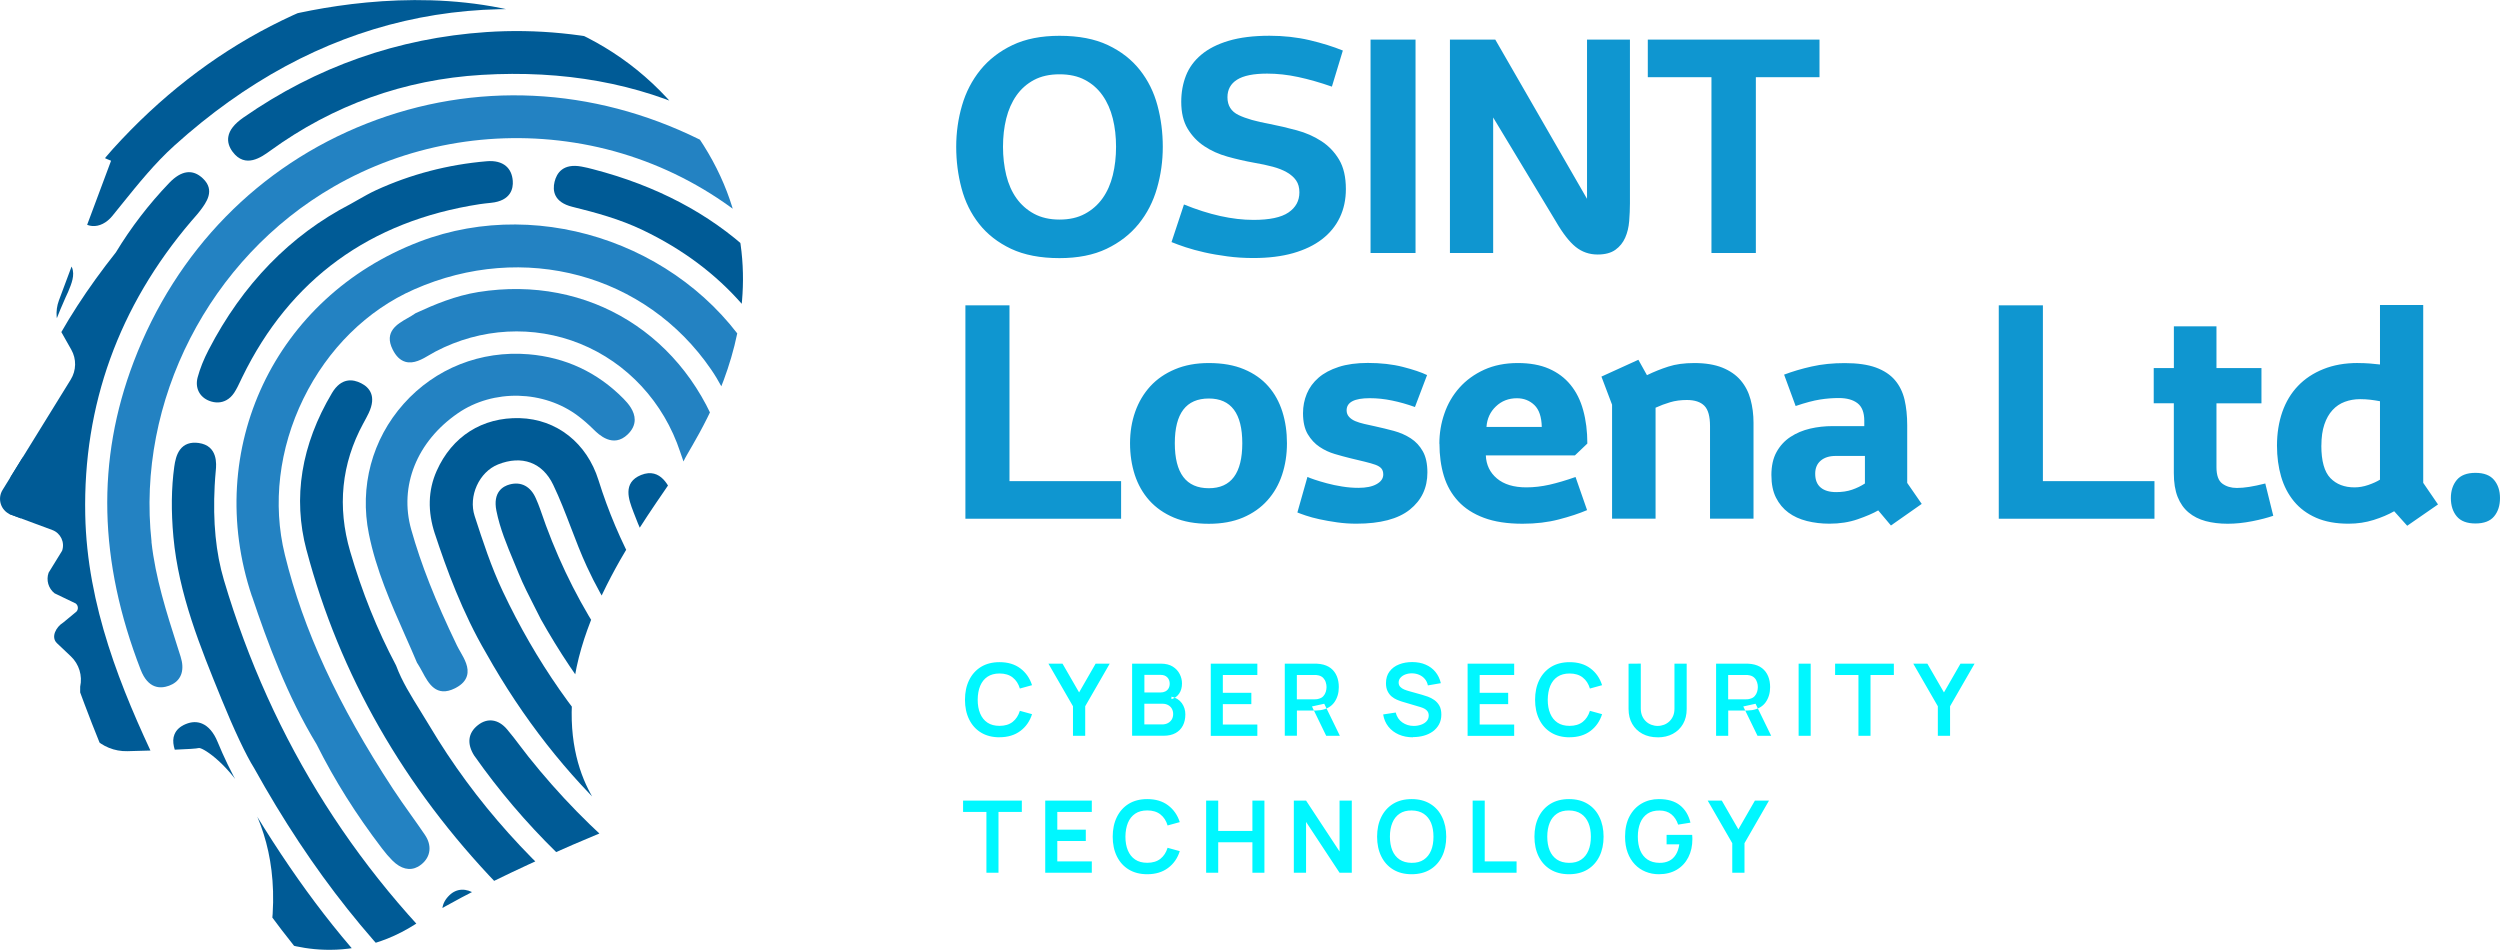 <?xml version="1.0" encoding="UTF-8"?>
<!DOCTYPE svg PUBLIC "-//W3C//DTD SVG 1.1//EN" "http://www.w3.org/Graphics/SVG/1.1/DTD/svg11.dtd">
<!-- Creator: CorelDRAW -->
<svg xmlns="http://www.w3.org/2000/svg" xml:space="preserve" width="26.803mm" height="10.183mm" version="1.1" style="shape-rendering:geometricPrecision; text-rendering:geometricPrecision; image-rendering:optimizeQuality; fill-rule:evenodd; clip-rule:evenodd"
viewBox="0 0 470.14 178.61"
 xmlns:xlink="http://www.w3.org/1999/xlink"
 xmlns:xodm="http://www.corel.com/coreldraw/odm/2003">
 <defs>
  <style type="text/css">
   <![CDATA[
    .fil2 {fill:none;fill-rule:nonzero}
    .fil3 {fill:#00F7FF}
    .fil4 {fill:#0F96D0;fill-rule:nonzero}
    .fil1 {fill:#005B96;fill-rule:nonzero}
    .fil0 {fill:#2382C2;fill-rule:nonzero}
   ]]>
  </style>
    <clipPath id="id0" style="clip-rule:nonzero">
     <path d="M20.89 30.22l-9.81 26.27c-0.73,1.97 -0.56,4.16 0.47,5.98l1.86 3.29c0.99,1.75 0.95,3.9 -0.11,5.62l-12.82 20.76c-1.01,1.64 -0.35,3.8 1.41,4.58l7.95 2.95c1.57,0.58 2.39,2.32 1.84,3.9l-2.54 4.13c-0.49,1.4 -0.04,2.95 1.12,3.87l3.99 1.92c0.57,0.46 0.52,1.34 -0.11,1.72l-2.25 1.86c-1.38,0.85 -2.36,2.76 -1.18,3.88l2.63 2.49c1.53,1.46 2.19,3.61 1.74,5.68l-0.01 3.44c-0.02,4.88 4,8.82 8.89,8.7 5.93,-0.15 12.75,-0.37 13.4,-0.59 1.18,-0.39 17.22,10.5 13.43,35.74 0,0 13.21,6.4 27.3,-2.6 14.1,-9.01 37.91,-18.4 37.91,-18.4 0,0 -10.5,-7.69 -8.15,-26.49 2.35,-18.8 18.8,-37.99 20.76,-42.3 1.96,-4.31 25.85,-36.81 -3.13,-68.14 -28.98,-31.33 -79.5,-13.31 -79.5,-13.31 0,0 -43.86,18.02 -25.07,25.06z"/>
    </clipPath>
 </defs>
 <g id="_x0020_108">
  <g id="_2248163772304">
   <g>
   </g>
   <g style="clip-path:url(#id0)">
    <g>
     <g id="Temp.ai_0">
      <path class="fil0" d="M47.37 112.12c-9.25,-27.61 4.3,-56.28 31.52,-66.68 23.34,-8.92 51.3,1.24 63.65,23.13 2.01,3.57 3.44,7.45 4.82,11.2 1.89,5.15 3.85,10.47 7.35,14.94 0.63,0.81 0.89,1.81 0.73,2.8 -0.18,1.1 -0.84,2.07 -1.86,2.74 -1.88,1.23 -3.95,0.74 -5.42,-1.25 -1.86,-2.52 -3.77,-5.29 -5.18,-8.45 -1.08,-2.43 -2,-4.96 -2.9,-7.4 -1.7,-4.64 -3.45,-9.45 -6.35,-13.67 -12.29,-17.94 -35.26,-24.14 -55.85,-15.06 -8.86,3.9 -16.25,11.2 -20.83,20.56 -4.59,9.38 -5.83,19.81 -3.48,29.35 3.47,14.15 9.94,28.15 20.34,44.04 1.07,1.64 2.23,3.27 3.35,4.84 0.88,1.23 1.78,2.51 2.65,3.79 1.35,1.99 1.1,4.11 -0.64,5.53 -0.22,0.18 -0.45,0.33 -0.67,0.46 -1.53,0.83 -3.21,0.43 -4.82,-1.18 -0.64,-0.64 -1.28,-1.38 -1.95,-2.27 -4.87,-6.38 -8.9,-12.78 -12.3,-19.58 -5.54,-9.12 -9.24,-19.18 -12.14,-27.83z"/>
      <path class="fil0" d="M28.48 101.87c0.74,6.77 2.84,13.32 4.86,19.65l0.63 1.98c0.75,2.38 0.2,4.22 -1.53,5.16 -0.2,0.11 -0.41,0.2 -0.64,0.29 -1.67,0.61 -3.95,0.59 -5.34,-2.99 -7.93,-20.47 -8.36,-39.42 -1.32,-57.92 7.96,-20.92 23.53,-36.84 43.84,-44.82 20.27,-7.97 42.45,-6.91 62.47,2.96 9.83,4.85 18.29,11.61 25.15,20.09l0.05 0.07c1.04,1.65 2.16,4.06 -0.14,6.02 -2.58,2.19 -4.99,-0.07 -5.79,-0.81 -0.33,-0.31 -0.61,-0.64 -0.87,-0.96l-0.15 -0.18c-10.62,-12.64 -25.41,-21.02 -41.66,-23.58 -15.66,-2.48 -31.76,0.46 -45.3,8.28 -23.38,13.48 -37.14,40.32 -34.24,66.77z"/>
      <path class="fil1" d="M81.79 100.41c-1.4,-4.23 -1.29,-8.23 0.33,-11.86 2.89,-6.49 8.58,-10.11 15.62,-9.92 6.94,0.19 12.62,4.66 14.81,11.66 3.67,11.73 9.49,22.38 17.29,31.67 0.85,1.01 1.95,2.54 1.79,4.19 -0.09,0.97 -0.61,1.83 -1.53,2.57 -3.15,2.53 -5.69,-0.62 -6.53,-1.66 -5.96,-7.37 -10.15,-13.88 -13.2,-20.5 -1.12,-2.42 -2.08,-4.94 -3.01,-7.37 -1.02,-2.67 -2.08,-5.43 -3.33,-8.03 -2.01,-4.2 -5.89,-5.62 -10.38,-3.82 -3.55,1.43 -5.6,5.95 -4.39,9.69 1.53,4.71 3.11,9.57 5.29,14.17 12.5,26.44 32.11,45.97 58.28,58.06 1.4,0.65 2.43,1.3 3.22,2.05 1.29,1.21 1.52,2.91 0.63,4.55 -0.37,0.68 -0.86,1.18 -1.45,1.51 -0.78,0.42 -1.72,0.53 -2.75,0.29 -0.94,-0.22 -1.82,-0.62 -2.67,-1l-0.17 -0.08c-24.93,-11.28 -44.51,-29.35 -58.19,-53.71 -4.53,-7.72 -7.54,-16.05 -9.65,-22.45z"/>
      <path class="fil1" d="M191.06 88.72c-8.23,-3.19 -13.88,-9.34 -16.78,-18.28 -0.89,-2.75 -2.07,-5.42 -3.21,-8.01 -0.94,-2.14 -1.92,-4.35 -2.72,-6.59 -0.45,-0.68 -0.9,-1.35 -1.34,-2.02 -0.98,-1.49 -1.91,-2.9 -2.9,-4.3 -17.96,-25.37 -42.7,-37.29 -73.53,-35.44 -14.54,0.87 -27.92,5.67 -39.75,14.26 -1.64,1.19 -4.69,3.41 -7.08,0.21 -0.69,-0.93 -0.97,-1.89 -0.81,-2.84 0.2,-1.24 1.13,-2.42 2.84,-3.61 13.7,-9.54 29.07,-14.95 45.67,-16.07 18.93,-1.28 38.3,3.87 54.55,14.5 17.07,11.17 29.38,27.24 35.59,46.47 2.39,7.42 6.48,12.09 12.51,14.27 1.66,0.61 2.75,1.46 3.23,2.55 0.4,0.91 0.37,1.94 -0.09,3.07 -0.43,1.04 -1.02,1.68 -1.68,2.03 -1.63,0.89 -3.66,0.11 -4.49,-0.22z"/>
      <path class="fil1" d="M14.6 128.89c-21.63,-26.16 -13.95,-54.75 7.19,-81.43 2.82,-4.66 6.19,-9.05 10.02,-13.05 2.29,-2.39 4.43,-2.68 6.35,-0.85 2.36,2.24 0.63,4.53 -0.54,6.08 -0.35,0.47 -0.75,0.91 -1.12,1.34 -0.18,0.21 -0.37,0.42 -0.55,0.63 -13.63,15.99 -20.33,34.56 -19.92,55.18 0.34,17.12 6.71,32.74 13.55,47.08 5.36,11.24 10.87,20.73 16.84,29.04 1.7,2.37 1.51,4.61 -0.53,6.14 -0.18,0.13 -0.36,0.26 -0.57,0.37 -1.3,0.71 -3.1,0.81 -5.12,-1.64 -0.81,-0.99 -1.58,-2.03 -2.22,-2.92 -4.09,-5.68 -7.52,-11.91 -10.97,-18.33 -5.11,-8.31 -8.94,-18.2 -12.42,-27.62z"/>
      <path class="fil0" d="M127.92 85c-3.1,-9.36 -9.96,-16.78 -18.84,-20.37 -8.74,-3.53 -18.64,-3 -27.17,1.47 -0.34,0.18 -0.69,0.39 -1.06,0.6 -1.43,0.85 -3.05,1.8 -4.63,1.33 -0.97,-0.29 -1.75,-1.04 -2.38,-2.31 -1.68,-3.35 0.9,-4.81 2.78,-5.88 0.53,-0.3 1.02,-0.58 1.45,-0.89l0.06 -0.04 0.06 -0.03c3.57,-1.65 7.46,-3.27 11.75,-3.96 20.74,-3.32 39.2,8.1 45.92,28.43 5.46,16.51 15.7,29.37 30.41,38.22 5.93,3.56 12.4,6.18 19.23,7.76 1.4,0.32 5.11,1.19 4.22,5.19 -0.27,1.19 -0.8,2.04 -1.59,2.53 -0.05,0.03 -0.09,0.05 -0.14,0.08 -1.27,0.69 -2.86,0.38 -4.39,-0.01l-0.14 -0.04c-0.19,-0.05 -0.38,-0.1 -0.57,-0.15 -27.57,-7.53 -46.06,-25.01 -54.98,-51.95z"/>
      <path class="fil1" d="M57.64 103.46c-2.61,-9.87 -1,-19.81 4.79,-29.55 1.75,-2.94 3.95,-2.63 5.49,-1.84 1.5,0.76 2.96,2.36 1.41,5.62 -0.3,0.62 -0.63,1.23 -0.95,1.82l-0.08 0.14c-4.09,7.54 -4.91,15.65 -2.44,24.08 2.25,7.68 5.06,14.68 8.61,21.39l0.04 0.09c1.06,2.87 2.76,5.6 4.55,8.49 0.57,0.92 1.15,1.85 1.7,2.78 8.54,14.35 19.75,26.85 34.28,38.2 2.99,2.33 6.21,4.44 9.32,6.48 1.17,0.77 2.34,1.54 3.51,2.32 2.56,1.72 3.14,3.69 1.72,5.86 -0.43,0.65 -0.92,1.12 -1.48,1.43 -1.23,0.67 -2.77,0.5 -4.6,-0.51 -0.33,-0.18 -0.65,-0.39 -0.97,-0.6 -0.2,-0.13 -0.39,-0.26 -0.59,-0.38 -10.04,-6.09 -19.56,-13.79 -28.31,-22.88 -17.69,-18.39 -29.8,-39.57 -35.99,-62.94z"/>
      <path class="fil1" d="M141.69 8.41c-0.42,0.97 -0.96,1.56 -1.56,1.89 -1.46,0.8 -3.28,0.09 -4.62,-0.42l-0.36 -0.14c-1.15,-0.43 -2.29,-0.91 -3.4,-1.37 -2.07,-0.86 -4.21,-1.75 -6.36,-2.36 -34.76,-9.9 -65.91,-2.71 -92.59,21.36 -3.67,3.31 -6.82,7.22 -9.87,11 -0.6,0.74 -1.2,1.49 -1.8,2.23 -1.08,1.32 -2.46,2.01 -3.79,1.9 -1.14,-0.09 -2.12,-0.76 -2.76,-1.87l-0.01 -0.01 -0.01 -0.02c-0.87,-1.68 -0.62,-3.37 0.77,-5.16 0.47,-0.61 0.94,-1.22 1.4,-1.84 1.42,-1.87 2.89,-3.81 4.5,-5.59 17.69,-19.54 39.69,-30.87 65.38,-33.69 17.75,-1.94 35.15,0.84 51.71,8.27 1.47,0.66 4.93,2.21 3.37,5.81z"/>
      <path class="fil1" d="M41.6 131.32c-3.93,-9.63 -8,-19.59 -8.99,-30.35 -0.44,-4.86 -0.39,-9.18 0.16,-13.2 0.14,-1.01 0.39,-2.29 1.09,-3.22 0.78,-1.04 1.96,-1.46 3.49,-1.25 3.67,0.51 3.34,4.03 3.23,5.19 -0.09,0.89 -0.15,1.83 -0.21,2.86 -0.35,6.81 0.22,12.61 1.74,17.74 8.99,30.32 25.49,56.34 49.05,77.34 1.01,0.9 2.05,1.83 2.87,2.96 1.16,1.6 1.04,3.44 -0.32,4.91 -0.3,0.33 -0.63,0.59 -0.98,0.78 -1.04,0.57 -2.29,0.54 -3.55,-0.1 -1.1,-0.57 -2.07,-1.36 -2.78,-1.99 -15.47,-13.56 -27.75,-28.99 -38.63,-48.58 -1.49,-2.36 -3.74,-7.12 -6.18,-13.1z"/>
      <path class="fil1" d="M151.27 78.21c-5.45,-16.31 -15.38,-27.74 -30.37,-34.93 -4.37,-2.1 -8.95,-3.32 -13.26,-4.39 -3.5,-0.87 -3.75,-3.04 -3.35,-4.71 0.4,-1.65 1.6,-3.49 5.06,-2.86 0.75,0.13 1.49,0.32 2.18,0.5 23.76,6.17 39.66,20.89 47.26,43.76 4.3,12.93 12.83,22.33 25.36,27.92 2.65,1.18 5.57,2.07 9.2,2.79 2,0.4 3.2,1.67 3.36,3.58 0.14,1.6 -0.51,2.89 -1.88,3.74l-0.01 0.01c-0.05,0.03 -0.1,0.06 -0.15,0.09 -1.52,0.83 -3.02,0.44 -4.35,0.1l-0.27 -0.07c-19.5,-4.91 -32.54,-16.87 -38.77,-35.53z"/>
      <path class="fil1" d="M101.67 116.37l-0.01 -0.02c-0.35,-0.71 -0.73,-1.46 -1.14,-2.25 -0.98,-1.92 -2.1,-4.09 -3.01,-6.33 -0.29,-0.72 -0.59,-1.44 -0.89,-2.16 -1.28,-3.06 -2.6,-6.21 -3.27,-9.57 -0.7,-3.53 1.26,-4.61 2.5,-4.94 2.16,-0.58 3.95,0.37 4.93,2.64 0.28,0.66 0.58,1.33 0.81,2.03 2.77,8.18 6.28,15.61 10.75,22.71 8.22,13.07 19.26,24.13 32.82,32.88 5.6,3.61 11.81,6.71 18.99,9.48 1.29,0.5 4.72,1.82 3.41,5.46 -0.39,1.07 -0.97,1.82 -1.75,2.24 -0.33,0.18 -0.7,0.3 -1.1,0.37 -1.2,0.18 -2.52,-0.22 -3.54,-0.59 -0.19,-0.07 -0.37,-0.14 -0.56,-0.22l-0.14 -0.05c-25.75,-10.18 -44.98,-27.08 -58.8,-51.67l-0.01 -0.02z"/>
      <path class="fil1" d="M7.44 141.61c-0.21,-0.39 -0.42,-0.78 -0.63,-1.17l-0.01 -0.03c-3.62,-7.33 -6.22,-14.38 -7.93,-21.54 -5.47,-22.87 -3.2,-45.42 6.75,-67.04 0.73,-1.59 2.25,-4.89 5.82,-3.43 1.05,0.43 1.76,1.07 2.09,1.88 0.6,1.45 -0.09,3.1 -0.7,4.56l-0.03 0.07c-0.08,0.2 -0.18,0.4 -0.27,0.59 -0.07,0.14 -0.13,0.27 -0.19,0.41 -10.65,23.93 -11.23,48.68 -1.72,73.55 0.88,2.3 2.03,4.51 3.14,6.64 0.74,1.43 1.51,2.91 2.2,4.41 1.19,2.61 0.68,4.73 -1.4,5.87 -0.06,0.04 -0.13,0.07 -0.2,0.1 -1.19,0.59 -3.47,1.08 -5.43,-2.22 -0.52,-0.88 -1.01,-1.79 -1.48,-2.67z"/>
      <path class="fil0" d="M78.45 124.69l-0.03 -0.06c-0.71,-1.7 -1.48,-3.44 -2.23,-5.12 -2.68,-6.06 -5.46,-12.33 -6.82,-19.11 -1.79,-8.87 0.59,-17.78 6.54,-24.46 5.93,-6.67 14.5,-10.06 23.5,-9.32 6.93,0.58 12.93,3.38 17.84,8.35 0.91,0.92 2.12,2.34 2.11,3.99 -0.01,0.98 -0.45,1.89 -1.31,2.72 -2.76,2.67 -5.48,-0 -6.38,-0.88 -1.03,-1.02 -1.99,-1.85 -2.93,-2.56 -6.46,-4.89 -15.99,-5.12 -22.64,-0.53 -7.71,5.31 -11.07,13.68 -8.77,21.86 1.86,6.59 4.5,13.3 8.58,21.77 0.18,0.38 0.41,0.78 0.65,1.2 0.81,1.41 1.72,3.01 1.25,4.57 -0.27,0.88 -0.92,1.6 -2,2.19 -0.08,0.04 -0.16,0.09 -0.24,0.13 -3.53,1.77 -4.98,-0.91 -6.13,-3.06 -0.3,-0.55 -0.61,-1.12 -0.93,-1.61l-0.04 -0.06z"/>
      <path class="fil1" d="M119.09 96.18c-0.83,-2.16 -2.08,-5.42 1.47,-6.86 3.76,-1.51 5.35,2.36 5.95,3.82 7.32,17.76 19.85,31.53 37.23,40.94 5.58,3.02 11.51,4.96 17.09,6.62 2.55,0.75 3.68,2.56 3.09,4.96 -0.3,1.2 -0.92,2.06 -1.8,2.54 -0.86,0.47 -1.98,0.58 -3.29,0.3 -0.9,-0.2 -1.78,-0.45 -2.51,-0.68 -23.2,-7.09 -41.06,-21.44 -53.1,-42.63 -1.74,-2.97 -3.02,-6.09 -4.14,-9.02z"/>
      <path class="fil1" d="M189.04 73.55c-1.5,-0.76 -2.1,-2.61 -2.62,-4.24l-0.08 -0.23c-0.03,-0.09 -0.06,-0.18 -0.09,-0.26 -0.05,-0.15 -0.11,-0.29 -0.15,-0.45 -5.83,-20.05 -17.53,-36.67 -34.78,-49.4l-0.21 -0.15c-0.73,-0.54 -1.49,-1.1 -2.12,-1.81 -1.28,-1.45 -1.4,-3.11 -0.34,-4.56 1.21,-1.66 2.93,-2.14 4.72,-1.31 1.02,0.47 1.94,1.11 2.88,1.78 12.07,8.55 21.94,19.68 29.32,33.08l0 0c3.86,7.02 6.66,13.74 8.57,20.53l0.03 0.09c0.58,2.08 1.44,5.12 -1.25,6.59 -0.26,0.14 -0.55,0.27 -0.88,0.38 -1.16,0.39 -2.17,0.37 -3.01,-0.05z"/>
      <path class="fil1" d="M39.24 65.78c6.38,-12.33 15.36,-21.56 26.65,-27.4 0.49,-0.27 0.98,-0.55 1.47,-0.83 1.08,-0.61 2.19,-1.25 3.34,-1.78 6.51,-2.99 13.52,-4.83 20.84,-5.45 1.54,-0.13 2.76,0.18 3.62,0.91 0.76,0.65 1.18,1.59 1.27,2.79 0.1,1.38 -0.31,3.74 -4.1,4.12l-0.1 0.01c-0.67,0.07 -1.36,0.14 -2.02,0.24 -20.65,3.18 -35.67,14.12 -44.64,32.51 -0.11,0.23 -0.22,0.46 -0.33,0.69 -0.36,0.76 -0.73,1.55 -1.21,2.28 -0.41,0.61 -0.9,1.08 -1.46,1.38 -0.95,0.52 -2.06,0.57 -3.21,0.13 -1.86,-0.72 -2.72,-2.46 -2.19,-4.43 0.44,-1.63 1.13,-3.37 2.07,-5.18z"/>
      <path class="fil1" d="M89.22 142.16l-0.02 -0.03c-1.44,-2.25 -1.2,-4.3 0.68,-5.77 1.8,-1.42 3.86,-1.12 5.48,0.8 0.86,1.01 1.67,2.08 2.45,3.11 0.52,0.69 1.04,1.37 1.58,2.05 11.43,14.35 25.4,25.97 41.54,34.55 1.75,0.93 5,2.66 3.3,6.22 -0.45,0.94 -1.02,1.6 -1.7,1.97 -0.15,0.08 -0.3,0.15 -0.46,0.2 -1.53,0.52 -3.17,-0.32 -4.62,-1.06l-0.37 -0.19c-4.22,-2.13 -8.58,-4.76 -13.71,-8.31 -13.58,-9.36 -25.07,-20.64 -34.14,-33.54z"/>
      <path class="fil1" d="M32.82 138.09c0.34,-0.84 1.05,-1.49 2.12,-1.93 1.09,-0.45 2.13,-0.48 3.07,-0.08 1.19,0.5 2.19,1.68 2.9,3.41 1.18,2.87 2.54,5.7 4.07,8.39 8.32,14.4 16.84,26.12 26.04,35.84 1.08,1.14 3.62,3.82 0.91,6.67 -0.38,0.39 -0.77,0.71 -1.17,0.93 -0.52,0.28 -1.06,0.42 -1.62,0.42 -1.24,-0.01 -2.51,-0.75 -3.88,-2.24 -14.29,-15.64 -24.67,-30.94 -31.72,-46.8 -0.69,-1.54 -1.31,-3.17 -0.73,-4.6z"/>
      <path class="fil1" d="M191.36 101.5c-10.9,-2.73 -19.36,-9.35 -25.88,-20.24l-0.03 -0.05 -1.67 -4.29c-1.57,-4.04 -3.35,-8.61 -5.06,-13.11 -0.74,-1.95 -0.18,-3.7 1.51,-4.69 1.6,-0.92 3.31,-0.69 4.86,0.65 1.33,1.15 1.97,2.7 2.56,4.33 0.44,1.21 0.85,2.43 1.26,3.66 0.85,2.51 1.72,5.1 2.8,7.53 4.34,9.7 11.71,15.96 21.92,18.61 1.58,0.41 3.54,0.92 4.14,3.12 0.41,1.5 -0.06,2.97 -1.27,4.02 -0.22,0.2 -0.45,0.35 -0.69,0.48 -1.41,0.77 -2.94,0.38 -4.19,0.06l-0.27 -0.07z"/>
      <path class="fil1" d="M136.11 139.49l-0.08 -0.09c-1.47,-2.01 -1.44,-3.94 0.09,-5.44 2.57,-2.52 5.26,-0.36 6.14,0.34 9.71,7.78 19.67,13.22 30.44,16.65 1.35,0.43 2.99,1.1 3.69,2.52 0.43,0.87 0.44,1.9 0.03,3.05 -0.41,1.15 -1.04,1.84 -1.75,2.23 -1.66,0.91 -3.78,0.16 -4.65,-0.14 -8.32,-2.93 -14.85,-5.9 -20.56,-9.36 -4.3,-2.6 -9.25,-5.8 -13.35,-9.76z"/>
      <path class="fil1" d="M159.97 112.04c-1.99,-1.68 -2.23,-3.85 -0.65,-5.81 1.42,-1.77 3.5,-1.87 5.55,-0.27 7.88,6.14 16.65,10.28 26.07,12.31 0.65,0.14 1.35,0.52 1.91,1.05 0.85,0.8 1.26,1.95 1.12,3.14 -0.15,1.33 -0.94,2.49 -2.17,3.2l-0.15 0.08 -0.17 0.01c-0.12,0.01 -0.26,0.03 -0.43,0.05 -0.51,0.07 -1.2,0.17 -1.89,0.04 -10.93,-2.05 -20.76,-6.7 -29.2,-13.81z"/>
      <path class="fil1" d="M84.98 174.99c-0.32,-0.35 -0.63,-0.68 -0.91,-0.98l-0.1 -0.14c-1.23,-2.13 -1.05,-3.99 0.56,-5.53 1.36,-1.3 3.14,-1.37 4.9,-0.2 0.82,0.55 1.51,1.25 2.18,1.93l0.09 0.09c6.24,6.36 12.48,11.75 19.09,16.48 1.42,1.02 2.83,2.15 3.07,3.72 0.14,0.94 -0.16,1.91 -0.9,2.9 -0.46,0.61 -0.94,1.02 -1.42,1.29 -2.08,1.14 -4.3,-0.48 -5.6,-1.43 -6.42,-4.69 -12.61,-9.89 -18.38,-15.45 -0.93,-0.9 -1.8,-1.85 -2.57,-2.68z"/>
     </g>
    </g>
   </g>
   <path class="fil2" d="M20.89 30.22l-9.81 26.27c-0.73,1.97 -0.56,4.16 0.47,5.98l1.86 3.29c0.99,1.75 0.95,3.9 -0.11,5.62l-12.82 20.76c-1.01,1.64 -0.35,3.8 1.41,4.58l7.95 2.95c1.57,0.58 2.39,2.32 1.84,3.9l-2.54 4.13c-0.49,1.4 -0.04,2.95 1.12,3.87l3.99 1.92c0.57,0.46 0.52,1.34 -0.11,1.72l-2.25 1.86c-1.38,0.85 -2.36,2.76 -1.18,3.88l2.63 2.49c1.53,1.46 2.19,3.61 1.74,5.68l-0.01 3.44c-0.02,4.88 4,8.82 8.89,8.7 5.93,-0.15 12.75,-0.37 13.4,-0.59 1.18,-0.39 17.22,10.5 13.43,35.74 0,0 13.21,6.4 27.3,-2.6 14.1,-9.01 37.91,-18.4 37.91,-18.4 0,0 -10.5,-7.69 -8.15,-26.49 2.35,-18.8 18.8,-37.99 20.76,-42.3 1.96,-4.31 25.85,-36.81 -3.13,-68.14 -28.98,-31.33 -79.5,-13.31 -79.5,-13.31 0,0 -43.86,18.02 -25.07,25.06z"/>
   <g>
    <path class="fil3" d="M187.97 138.65c-1.36,0 -2.52,-0.3 -3.49,-0.89 -0.97,-0.59 -1.71,-1.42 -2.23,-2.48 -0.52,-1.06 -0.78,-2.29 -0.78,-3.69 0,-1.4 0.26,-2.63 0.78,-3.69 0.52,-1.06 1.26,-1.89 2.23,-2.49 0.97,-0.59 2.13,-0.89 3.49,-0.89 1.57,0 2.87,0.39 3.91,1.17 1.04,0.78 1.78,1.84 2.2,3.16l-2.29 0.63c-0.26,-0.89 -0.71,-1.58 -1.35,-2.08 -0.63,-0.5 -1.46,-0.75 -2.47,-0.75 -0.91,0 -1.67,0.21 -2.27,0.61 -0.61,0.41 -1.06,0.98 -1.37,1.72 -0.31,0.74 -0.46,1.6 -0.47,2.6 0,0.99 0.15,1.86 0.46,2.59 0.31,0.74 0.76,1.31 1.37,1.72 0.61,0.41 1.37,0.61 2.28,0.61 1.01,0 1.83,-0.25 2.47,-0.75 0.63,-0.5 1.08,-1.19 1.35,-2.08l2.29 0.63c-0.42,1.33 -1.15,2.38 -2.2,3.16 -1.04,0.78 -2.35,1.18 -3.91,1.18zm13.81 -0.28l0 -5.56 -4.62 -8.01 2.65 0 3.12 5.41 3.11 -5.41 2.65 0 -4.61 8.01 0 5.56 -2.3 0zm11.12 0l0 -13.57 5.38 0c0.92,0 1.67,0.18 2.26,0.55 0.59,0.37 1.02,0.84 1.31,1.41 0.29,0.57 0.43,1.16 0.43,1.77 0,0.75 -0.18,1.38 -0.53,1.9 -0.36,0.52 -0.84,0.87 -1.45,1.05l0 -0.47c0.85,0.19 1.5,0.6 1.95,1.22 0.44,0.62 0.66,1.32 0.66,2.1 0,0.8 -0.15,1.51 -0.46,2.11 -0.31,0.6 -0.76,1.07 -1.37,1.41 -0.61,0.34 -1.36,0.51 -2.25,0.51l-5.93 0zm2.3 -2.14l3.35 0c0.39,0 0.75,-0.08 1.06,-0.24 0.31,-0.16 0.56,-0.39 0.74,-0.68 0.18,-0.29 0.27,-0.64 0.27,-1.04 0,-0.36 -0.08,-0.69 -0.24,-0.98 -0.16,-0.29 -0.39,-0.52 -0.69,-0.69 -0.3,-0.17 -0.66,-0.26 -1.08,-0.26l-3.41 0 0 3.89zm0 -6.01l3.05 0c0.33,0 0.62,-0.06 0.88,-0.19 0.26,-0.13 0.46,-0.31 0.61,-0.56 0.15,-0.25 0.23,-0.55 0.23,-0.91 0,-0.47 -0.15,-0.86 -0.45,-1.18 -0.3,-0.31 -0.72,-0.47 -1.26,-0.47l-3.05 0 0 3.3zm12.49 8.15l0 -13.57 8.76 0 0 2.13 -6.49 0 0 3.35 5.36 0 0 2.13 -5.36 0 0 3.84 6.49 0 0 2.13 -8.76 0zm13.92 0l0 -13.57 5.61 0c0.13,0 0.3,0 0.51,0.01 0.21,0.01 0.4,0.03 0.58,0.06 0.78,0.12 1.43,0.38 1.95,0.78 0.51,0.4 0.89,0.91 1.14,1.52 0.25,0.61 0.37,1.3 0.37,2.04 0,1.11 -0.28,2.05 -0.84,2.85 -0.56,0.79 -1.42,1.29 -2.57,1.48l-0.97 0.08 -3.5 0 0 4.74 -2.27 0zm7.79 0l-2.68 -5.52 2.31 -0.51 2.94 6.03 -2.57 0zm-5.52 -6.86l3.24 0c0.13,0 0.27,-0.01 0.42,-0.02 0.16,-0.01 0.3,-0.04 0.43,-0.08 0.38,-0.09 0.68,-0.26 0.89,-0.5 0.22,-0.24 0.37,-0.51 0.46,-0.81 0.09,-0.3 0.14,-0.6 0.14,-0.89 0,-0.29 -0.04,-0.59 -0.14,-0.89 -0.09,-0.31 -0.25,-0.58 -0.46,-0.81 -0.22,-0.24 -0.52,-0.41 -0.89,-0.5 -0.13,-0.04 -0.28,-0.06 -0.43,-0.07 -0.16,-0.01 -0.3,-0.01 -0.42,-0.01l-3.24 0 0 4.58zm21.85 7.14c-0.99,0 -1.88,-0.17 -2.68,-0.52 -0.79,-0.35 -1.45,-0.84 -1.96,-1.49 -0.51,-0.64 -0.84,-1.41 -0.98,-2.29l2.36 -0.36c0.2,0.8 0.62,1.43 1.24,1.86 0.63,0.44 1.35,0.66 2.16,0.66 0.48,0 0.94,-0.08 1.37,-0.23 0.43,-0.15 0.78,-0.37 1.04,-0.66 0.27,-0.29 0.4,-0.65 0.4,-1.07 0,-0.19 -0.03,-0.36 -0.09,-0.52 -0.06,-0.16 -0.15,-0.3 -0.28,-0.43 -0.12,-0.13 -0.28,-0.24 -0.47,-0.35 -0.19,-0.1 -0.42,-0.19 -0.67,-0.27l-3.51 -1.04c-0.3,-0.09 -0.62,-0.21 -0.97,-0.36 -0.35,-0.15 -0.68,-0.35 -0.99,-0.61 -0.31,-0.26 -0.56,-0.59 -0.76,-1 -0.2,-0.41 -0.3,-0.9 -0.3,-1.5 0,-0.87 0.22,-1.61 0.67,-2.2 0.44,-0.59 1.04,-1.04 1.79,-1.33 0.75,-0.3 1.58,-0.44 2.5,-0.44 0.93,0.01 1.76,0.16 2.49,0.48 0.73,0.31 1.34,0.76 1.83,1.35 0.49,0.59 0.84,1.3 1.04,2.14l-2.44 0.42c-0.1,-0.48 -0.29,-0.89 -0.58,-1.22 -0.29,-0.34 -0.63,-0.59 -1.05,-0.77 -0.41,-0.18 -0.85,-0.27 -1.32,-0.28 -0.45,-0.01 -0.87,0.06 -1.26,0.2 -0.39,0.14 -0.7,0.35 -0.93,0.61 -0.24,0.26 -0.36,0.57 -0.36,0.92 0,0.33 0.1,0.6 0.3,0.81 0.2,0.21 0.45,0.38 0.75,0.5 0.3,0.12 0.6,0.23 0.91,0.31l2.43 0.68c0.33,0.09 0.71,0.21 1.12,0.36 0.41,0.15 0.81,0.36 1.2,0.63 0.38,0.27 0.7,0.62 0.95,1.06 0.25,0.44 0.37,1 0.37,1.68 0,0.7 -0.15,1.32 -0.44,1.85 -0.29,0.53 -0.69,0.97 -1.18,1.33 -0.5,0.35 -1.06,0.62 -1.7,0.79 -0.64,0.18 -1.31,0.26 -2,0.26zm10.26 -0.28l0 -13.57 8.76 0 0 2.13 -6.49 0 0 3.35 5.36 0 0 2.13 -5.36 0 0 3.84 6.49 0 0 2.13 -8.76 0zm19.19 0.28c-1.36,0 -2.52,-0.3 -3.49,-0.89 -0.97,-0.59 -1.71,-1.42 -2.23,-2.48 -0.52,-1.06 -0.78,-2.29 -0.78,-3.69 0,-1.4 0.26,-2.63 0.78,-3.69 0.52,-1.06 1.26,-1.89 2.23,-2.49 0.97,-0.59 2.13,-0.89 3.49,-0.89 1.56,0 2.87,0.39 3.91,1.17 1.04,0.78 1.78,1.84 2.19,3.16l-2.29 0.63c-0.26,-0.89 -0.71,-1.58 -1.35,-2.08 -0.63,-0.5 -1.46,-0.75 -2.47,-0.75 -0.91,0 -1.67,0.21 -2.27,0.61 -0.61,0.41 -1.06,0.98 -1.37,1.72 -0.3,0.74 -0.46,1.6 -0.47,2.6 0,0.99 0.15,1.86 0.46,2.59 0.31,0.74 0.76,1.31 1.37,1.72 0.61,0.41 1.37,0.61 2.28,0.61 1.01,0 1.83,-0.25 2.47,-0.75 0.63,-0.5 1.08,-1.19 1.35,-2.08l2.29 0.63c-0.42,1.33 -1.15,2.38 -2.19,3.16 -1.04,0.78 -2.35,1.18 -3.91,1.18zm16.54 0c-1.08,0 -2.03,-0.22 -2.85,-0.66 -0.82,-0.44 -1.46,-1.06 -1.92,-1.86 -0.46,-0.8 -0.69,-1.73 -0.69,-2.81l0 -8.51 2.3 -0.02 0 8.47c0,0.51 0.09,0.96 0.26,1.37 0.17,0.4 0.41,0.74 0.7,1.02 0.29,0.28 0.63,0.49 1.02,0.64 0.38,0.14 0.78,0.22 1.19,0.22 0.42,0 0.82,-0.08 1.2,-0.22 0.38,-0.15 0.72,-0.36 1.01,-0.64 0.29,-0.28 0.53,-0.62 0.7,-1.02 0.17,-0.4 0.25,-0.85 0.25,-1.36l0 -8.47 2.3 0 0 8.53c0,1.08 -0.23,2.01 -0.69,2.81 -0.46,0.8 -1.1,1.42 -1.92,1.86 -0.82,0.44 -1.77,0.66 -2.85,0.66zm11 -0.28l0 -13.57 5.61 0c0.13,0 0.3,0 0.51,0.01 0.21,0.01 0.4,0.03 0.58,0.06 0.79,0.12 1.43,0.38 1.95,0.78 0.51,0.4 0.89,0.91 1.14,1.52 0.25,0.61 0.37,1.3 0.37,2.04 0,1.11 -0.28,2.05 -0.84,2.85 -0.56,0.79 -1.42,1.29 -2.57,1.48l-0.97 0.08 -3.5 0 0 4.74 -2.27 0zm7.79 0l-2.68 -5.52 2.31 -0.51 2.94 6.03 -2.57 0zm-5.52 -6.86l3.24 0c0.13,0 0.27,-0.01 0.42,-0.02 0.16,-0.01 0.3,-0.04 0.43,-0.08 0.38,-0.09 0.68,-0.26 0.89,-0.5 0.22,-0.24 0.37,-0.51 0.46,-0.81 0.09,-0.3 0.14,-0.6 0.14,-0.89 0,-0.29 -0.04,-0.59 -0.14,-0.89 -0.09,-0.31 -0.24,-0.58 -0.46,-0.81 -0.22,-0.24 -0.52,-0.41 -0.89,-0.5 -0.13,-0.04 -0.28,-0.06 -0.43,-0.07 -0.16,-0.01 -0.3,-0.01 -0.42,-0.01l-3.24 0 0 4.58zm13.25 6.86l0 -13.57 2.27 0 0 13.57 -2.27 0zm11.25 0l0 -11.44 -4.39 0 0 -2.13 11.05 0 0 2.13 -4.39 0 0 11.44 -2.27 0zm14.93 0l0 -5.56 -4.62 -8.01 2.65 0 3.12 5.41 3.11 -5.41 2.65 0 -4.61 8.01 0 5.56 -2.3 0zm-178.92 25.75l0 -11.44 -4.39 0 0 -2.13 11.05 0 0 2.13 -4.39 0 0 11.44 -2.27 0zm11.06 0l0 -13.57 8.76 0 0 2.13 -6.49 0 0 3.34 5.36 0 0 2.13 -5.36 0 0 3.84 6.49 0 0 2.13 -8.76 0zm19.19 0.28c-1.36,0 -2.52,-0.3 -3.49,-0.89 -0.97,-0.59 -1.71,-1.42 -2.23,-2.48 -0.52,-1.06 -0.78,-2.29 -0.78,-3.69 0,-1.4 0.26,-2.63 0.78,-3.69 0.52,-1.06 1.26,-1.89 2.23,-2.49 0.97,-0.59 2.13,-0.89 3.49,-0.89 1.56,0 2.87,0.39 3.91,1.17 1.04,0.78 1.78,1.84 2.2,3.16l-2.29 0.63c-0.26,-0.89 -0.71,-1.58 -1.35,-2.08 -0.63,-0.5 -1.46,-0.75 -2.47,-0.75 -0.91,0 -1.67,0.2 -2.27,0.61 -0.61,0.41 -1.06,0.98 -1.37,1.72 -0.3,0.74 -0.46,1.6 -0.47,2.6 0,0.99 0.15,1.86 0.46,2.59 0.31,0.74 0.76,1.31 1.37,1.72 0.61,0.41 1.37,0.61 2.28,0.61 1.01,0 1.83,-0.25 2.47,-0.75 0.63,-0.5 1.08,-1.19 1.35,-2.07l2.29 0.63c-0.42,1.33 -1.15,2.38 -2.2,3.16 -1.04,0.78 -2.35,1.18 -3.91,1.18zm11.07 -0.28l0 -13.57 2.27 0 0 5.71 6.43 0 0 -5.71 2.26 0 0 13.57 -2.26 0 0 -5.73 -6.43 0 0 5.73 -2.27 0zm16.49 0l0 -13.57 2.3 0 6.3 9.57 0 -9.57 2.3 0 0 13.57 -2.3 0 -6.3 -9.56 0 9.56 -2.3 0zm22.16 0.28c-1.36,0 -2.52,-0.3 -3.49,-0.89 -0.97,-0.59 -1.71,-1.42 -2.23,-2.48 -0.52,-1.06 -0.78,-2.29 -0.78,-3.69 0,-1.4 0.26,-2.63 0.78,-3.69 0.52,-1.06 1.26,-1.89 2.23,-2.49 0.97,-0.59 2.13,-0.89 3.49,-0.89 1.36,0 2.52,0.3 3.49,0.89 0.97,0.59 1.72,1.42 2.23,2.49 0.52,1.06 0.78,2.29 0.78,3.69 0,1.4 -0.26,2.63 -0.78,3.69 -0.52,1.06 -1.26,1.89 -2.23,2.48 -0.97,0.59 -2.14,0.89 -3.49,0.89zm0 -2.14c0.91,0.01 1.67,-0.19 2.28,-0.6 0.61,-0.41 1.06,-0.98 1.37,-1.72 0.31,-0.74 0.45,-1.61 0.45,-2.6 0,-0.99 -0.15,-1.86 -0.45,-2.59 -0.31,-0.73 -0.76,-1.3 -1.37,-1.71 -0.61,-0.41 -1.37,-0.62 -2.28,-0.63 -0.91,-0.01 -1.67,0.19 -2.27,0.6 -0.6,0.41 -1.06,0.98 -1.36,1.72 -0.31,0.74 -0.46,1.61 -0.46,2.6 0,0.99 0.15,1.85 0.45,2.59 0.3,0.73 0.76,1.3 1.36,1.71 0.61,0.41 1.36,0.62 2.27,0.63zm11.47 1.86l0 -13.57 2.27 0 0 11.44 5.99 0 0 2.13 -8.27 0zm18.12 0.28c-1.36,0 -2.52,-0.3 -3.49,-0.89 -0.97,-0.59 -1.71,-1.42 -2.23,-2.48 -0.52,-1.06 -0.78,-2.29 -0.78,-3.69 0,-1.4 0.26,-2.63 0.78,-3.69 0.52,-1.06 1.26,-1.89 2.23,-2.49 0.97,-0.59 2.13,-0.89 3.49,-0.89 1.36,0 2.52,0.3 3.49,0.89 0.97,0.59 1.72,1.42 2.23,2.49 0.52,1.06 0.78,2.29 0.78,3.69 0,1.4 -0.26,2.63 -0.78,3.69 -0.52,1.06 -1.26,1.89 -2.23,2.48 -0.97,0.59 -2.14,0.89 -3.49,0.89zm0 -2.14c0.91,0.01 1.67,-0.19 2.28,-0.6 0.61,-0.41 1.06,-0.98 1.37,-1.72 0.31,-0.74 0.46,-1.61 0.46,-2.6 0,-0.99 -0.15,-1.86 -0.46,-2.59 -0.31,-0.73 -0.76,-1.3 -1.37,-1.71 -0.61,-0.41 -1.37,-0.62 -2.28,-0.63 -0.91,-0.01 -1.67,0.19 -2.27,0.6 -0.6,0.41 -1.06,0.98 -1.36,1.72 -0.3,0.74 -0.46,1.61 -0.46,2.6 0,0.99 0.15,1.85 0.45,2.59 0.3,0.73 0.76,1.3 1.36,1.71 0.61,0.41 1.36,0.62 2.27,0.63zm16.88 2.14c-0.88,0 -1.7,-0.16 -2.47,-0.47 -0.77,-0.31 -1.44,-0.76 -2.02,-1.37 -0.58,-0.6 -1.04,-1.35 -1.36,-2.22 -0.33,-0.88 -0.49,-1.88 -0.49,-3.01 0,-1.48 0.28,-2.75 0.83,-3.8 0.55,-1.05 1.31,-1.86 2.27,-2.42 0.96,-0.56 2.05,-0.84 3.25,-0.84 1.67,0 3,0.39 3.97,1.16 0.98,0.78 1.64,1.87 1.98,3.27l-2.32 0.37c-0.26,-0.8 -0.68,-1.45 -1.26,-1.93 -0.58,-0.48 -1.33,-0.72 -2.23,-0.72 -0.91,-0.01 -1.67,0.19 -2.27,0.59 -0.6,0.41 -1.06,0.98 -1.36,1.72 -0.3,0.74 -0.46,1.61 -0.46,2.6 0,0.99 0.15,1.85 0.45,2.59 0.3,0.73 0.76,1.3 1.36,1.71 0.61,0.41 1.36,0.62 2.27,0.63 0.68,0.01 1.28,-0.12 1.8,-0.37 0.52,-0.25 0.93,-0.64 1.26,-1.16 0.33,-0.52 0.55,-1.17 0.66,-1.95l-2.39 0 0 -1.78 4.81 0c0.01,0.1 0.02,0.25 0.03,0.44 0.01,0.19 0.01,0.31 0.01,0.35 0,1.28 -0.25,2.42 -0.76,3.42 -0.51,1 -1.23,1.78 -2.17,2.34 -0.94,0.56 -2.07,0.85 -3.38,0.85zm13.82 -0.28l0 -5.56 -4.62 -8.01 2.65 0 3.12 5.41 3.11 -5.41 2.65 0 -4.61 8.01 0 5.56 -2.3 0z"/>
    <path class="fil4" d="M199.25 6.73c3.6,0 6.63,0.58 9.1,1.75 2.47,1.17 4.47,2.73 6.01,4.68 1.54,1.95 2.64,4.17 3.31,6.68 0.67,2.5 1,5.09 1,7.77 0,2.67 -0.36,5.27 -1.09,7.79 -0.72,2.52 -1.87,4.76 -3.45,6.71 -1.58,1.95 -3.59,3.51 -6.04,4.68 -2.45,1.17 -5.4,1.75 -8.85,1.75 -3.6,0 -6.63,-0.59 -9.1,-1.75 -2.47,-1.17 -4.47,-2.73 -6.01,-4.68 -1.54,-1.95 -2.64,-4.18 -3.31,-6.71 -0.67,-2.52 -1,-5.12 -1,-7.79 0,-2.67 0.36,-5.26 1.09,-7.77 0.72,-2.5 1.88,-4.73 3.45,-6.68 1.58,-1.95 3.59,-3.51 6.04,-4.68 2.45,-1.17 5.4,-1.75 8.85,-1.75zm-10.63 20.87c0,1.89 0.21,3.67 0.61,5.34 0.41,1.67 1.05,3.12 1.92,4.34 0.87,1.22 1.98,2.2 3.31,2.92 1.34,0.72 2.93,1.09 4.79,1.09 1.86,0 3.45,-0.36 4.79,-1.09 1.34,-0.72 2.44,-1.7 3.31,-2.92 0.87,-1.23 1.51,-2.67 1.92,-4.34 0.41,-1.67 0.61,-3.45 0.61,-5.34 0,-1.89 -0.2,-3.66 -0.61,-5.31 -0.41,-1.65 -1.05,-3.1 -1.92,-4.34 -0.87,-1.24 -1.98,-2.22 -3.31,-2.92 -1.33,-0.71 -2.93,-1.06 -4.79,-1.06 -1.85,0 -3.45,0.35 -4.79,1.06 -1.33,0.71 -2.44,1.68 -3.31,2.92 -0.87,1.24 -1.51,2.69 -1.92,4.34 -0.41,1.65 -0.61,3.42 -0.61,5.31zm34.03 10.85c4.75,1.93 9.11,2.9 13.08,2.9 3.01,0 5.2,-0.46 6.57,-1.39 1.37,-0.93 2.06,-2.19 2.06,-3.79 0,-0.89 -0.2,-1.63 -0.61,-2.23 -0.41,-0.59 -0.98,-1.1 -1.73,-1.53 -0.74,-0.43 -1.63,-0.78 -2.67,-1.06 -1.04,-0.28 -2.21,-0.53 -3.51,-0.75 -1.67,-0.3 -3.33,-0.68 -4.98,-1.14 -1.65,-0.46 -3.12,-1.12 -4.4,-1.98 -1.28,-0.85 -2.32,-1.95 -3.12,-3.28 -0.8,-1.34 -1.2,-3.02 -1.2,-5.06 0,-1.78 0.3,-3.42 0.89,-4.93 0.59,-1.5 1.55,-2.81 2.87,-3.92 1.32,-1.11 3.03,-1.99 5.15,-2.62 2.11,-0.63 4.67,-0.95 7.68,-0.95 2.67,0 5.18,0.28 7.54,0.83 2.36,0.56 4.44,1.21 6.26,1.95l-2.06 6.79c-2.23,-0.78 -4.34,-1.38 -6.34,-1.81 -2,-0.43 -3.95,-0.64 -5.84,-0.64 -2.56,0 -4.44,0.38 -5.65,1.14 -1.21,0.76 -1.81,1.86 -1.81,3.31 0,1.56 0.7,2.67 2.09,3.34 1.39,0.67 3.33,1.22 5.82,1.67 1.71,0.34 3.41,0.73 5.12,1.2 1.71,0.46 3.25,1.14 4.62,2.03 1.37,0.89 2.49,2.05 3.34,3.48 0.85,1.43 1.28,3.27 1.28,5.54 0,1.97 -0.38,3.75 -1.14,5.34 -0.76,1.59 -1.87,2.96 -3.34,4.09 -1.46,1.13 -3.27,2 -5.43,2.62 -2.15,0.61 -4.64,0.92 -7.46,0.92 -1.71,0 -3.34,-0.1 -4.9,-0.31 -1.56,-0.21 -3,-0.45 -4.31,-0.75 -1.32,-0.3 -2.5,-0.62 -3.56,-0.97 -1.06,-0.35 -1.94,-0.68 -2.65,-0.97l2.34 -7.07zm35.09 -31l8.46 0 0 40.13 -8.46 0 0 -40.13zm23.46 0l17.25 29.94 0 -29.94 8.07 0 0 30.78c0,1.08 -0.05,2.19 -0.14,3.34 -0.09,1.15 -0.34,2.19 -0.75,3.12 -0.41,0.93 -1.02,1.69 -1.84,2.28 -0.82,0.59 -1.93,0.89 -3.34,0.89 -1.56,0 -2.93,-0.47 -4.12,-1.42 -1.19,-0.95 -2.45,-2.57 -3.78,-4.87l-11.75 -19.48 0 25.49 -8.13 0 0 -40.13 8.52 0zm60.97 0l0 7.07 -11.97 0 0 33.06 -8.35 0 0 -33.06 -11.97 0 0 -7.07 32.28 0zm118.73 86.21c0,-1.37 0.37,-2.5 1.11,-3.4 0.74,-0.89 1.91,-1.34 3.51,-1.34 1.6,0 2.77,0.45 3.51,1.34 0.74,0.89 1.11,2.02 1.11,3.4 0,1.41 -0.37,2.56 -1.11,3.45 -0.74,0.89 -1.91,1.33 -3.51,1.33 -1.59,0 -2.76,-0.44 -3.51,-1.33 -0.74,-0.89 -1.11,-2.04 -1.11,-3.45zm-279.35 -36.24l8.29 0 0 33.06 20.99 0 0 7.07 -29.28 0 0 -40.13zm45.78 10.85c2.56,0 4.77,0.39 6.62,1.17 1.86,0.78 3.38,1.85 4.56,3.2 1.19,1.35 2.07,2.95 2.65,4.79 0.58,1.84 0.86,3.81 0.86,5.93 0,2.12 -0.31,4.09 -0.92,5.93 -0.61,1.84 -1.53,3.44 -2.76,4.81 -1.22,1.37 -2.76,2.45 -4.59,3.23 -1.84,0.78 -3.98,1.17 -6.43,1.17 -2.52,0 -4.71,-0.39 -6.57,-1.17 -1.85,-0.78 -3.39,-1.86 -4.62,-3.23 -1.22,-1.37 -2.13,-2.98 -2.73,-4.81 -0.59,-1.84 -0.89,-3.81 -0.89,-5.93 0,-2.12 0.32,-4.09 0.97,-5.93 0.65,-1.84 1.6,-3.43 2.84,-4.79 1.24,-1.35 2.79,-2.42 4.65,-3.2 1.85,-0.78 3.97,-1.17 6.34,-1.17zm-6.4 15.08c0,5.64 2.13,8.46 6.4,8.46 4.19,0 6.29,-2.82 6.29,-8.46 0,-5.6 -2.1,-8.41 -6.29,-8.41 -4.27,0 -6.4,2.8 -6.4,8.41zm24.96 6.34c0.22,0.11 0.66,0.28 1.31,0.5 0.65,0.22 1.42,0.45 2.31,0.69 0.89,0.24 1.85,0.45 2.89,0.61 1.04,0.17 2.06,0.25 3.06,0.25 1.45,0 2.59,-0.23 3.42,-0.7 0.83,-0.46 1.25,-1.07 1.25,-1.81 0,-0.48 -0.12,-0.86 -0.36,-1.14 -0.24,-0.28 -0.62,-0.51 -1.14,-0.7 -0.52,-0.18 -1.17,-0.37 -1.95,-0.56 -0.78,-0.19 -1.71,-0.41 -2.78,-0.67 -0.89,-0.22 -1.85,-0.48 -2.87,-0.78 -1.02,-0.3 -1.98,-0.74 -2.87,-1.34 -0.89,-0.59 -1.63,-1.39 -2.23,-2.39 -0.59,-1 -0.89,-2.32 -0.89,-3.95 0,-1.3 0.24,-2.52 0.72,-3.67 0.48,-1.15 1.22,-2.15 2.2,-3 0.98,-0.85 2.25,-1.53 3.79,-2.03 1.54,-0.5 3.37,-0.75 5.48,-0.75 2.45,0 4.65,0.25 6.6,0.75 1.95,0.5 3.46,1.01 4.54,1.53l-2.28 6.01c-1.45,-0.52 -2.89,-0.93 -4.31,-1.22 -1.43,-0.3 -2.83,-0.44 -4.2,-0.44 -2.89,0 -4.34,0.76 -4.34,2.28 0,0.48 0.15,0.89 0.45,1.22 0.3,0.34 0.69,0.6 1.17,0.81 0.48,0.2 1.05,0.38 1.7,0.53 0.65,0.15 1.33,0.3 2.03,0.45 1.19,0.26 2.37,0.55 3.53,0.86 1.17,0.32 2.23,0.78 3.17,1.39 0.95,0.61 1.71,1.43 2.28,2.45 0.58,1.02 0.86,2.35 0.86,3.98 0,2.9 -1.1,5.22 -3.31,6.99 -2.21,1.76 -5.56,2.64 -10.05,2.64 -1.22,0 -2.43,-0.08 -3.62,-0.25 -1.19,-0.17 -2.28,-0.36 -3.29,-0.58 -1,-0.22 -1.86,-0.45 -2.59,-0.7 -0.72,-0.24 -1.25,-0.44 -1.59,-0.58l1.89 -6.68zm24.79 -6.23c0,-1.97 0.31,-3.87 0.95,-5.7 0.63,-1.84 1.58,-3.46 2.84,-4.87 1.26,-1.41 2.81,-2.53 4.65,-3.37 1.84,-0.83 3.94,-1.25 6.32,-1.25 2.26,0 4.21,0.35 5.84,1.06 1.63,0.71 2.99,1.72 4.06,3.03 1.08,1.32 1.88,2.91 2.39,4.79 0.52,1.88 0.78,3.96 0.78,6.26l-2.34 2.23 -16.75 0c0.07,1.78 0.77,3.23 2.09,4.34 1.32,1.11 3.16,1.67 5.54,1.67 1.41,0 2.86,-0.17 4.34,-0.5 1.48,-0.34 3.12,-0.82 4.9,-1.45l2.17 6.23c-1.48,0.63 -3.26,1.22 -5.31,1.75 -2.06,0.54 -4.33,0.81 -6.82,0.81 -2.86,0 -5.28,-0.37 -7.26,-1.11 -1.99,-0.74 -3.6,-1.78 -4.84,-3.12 -1.24,-1.34 -2.14,-2.92 -2.7,-4.76 -0.56,-1.84 -0.83,-3.85 -0.83,-6.04zm8.85 -3.17l10.41 0c-0.04,-1.89 -0.5,-3.26 -1.39,-4.12 -0.89,-0.85 -1.99,-1.28 -3.28,-1.28 -1.56,0 -2.88,0.51 -3.95,1.53 -1.08,1.02 -1.67,2.31 -1.78,3.87zm28.58 -12.63l1.61 2.89c1.3,-0.63 2.63,-1.17 4.01,-1.61 1.37,-0.45 3.01,-0.67 4.9,-0.67 2.08,0 3.83,0.29 5.26,0.86 1.43,0.58 2.58,1.37 3.45,2.39 0.87,1.02 1.49,2.22 1.86,3.59 0.37,1.37 0.56,2.84 0.56,4.4l0 18.03 -8.18 0 0 -17.42c0,-1.82 -0.35,-3.09 -1.06,-3.81 -0.71,-0.72 -1.8,-1.09 -3.29,-1.09 -1.15,0 -2.2,0.14 -3.14,0.42 -0.95,0.28 -1.86,0.62 -2.75,1.03l0 20.87 -8.18 0 0 -21.43 -2 -5.29 6.96 -3.17zm25.01 21.71c0,-1.75 0.32,-3.2 0.97,-4.37 0.65,-1.17 1.52,-2.12 2.62,-2.84 1.09,-0.72 2.33,-1.24 3.7,-1.56 1.37,-0.32 2.78,-0.47 4.23,-0.47l5.95 0 0 -1c0,-1.56 -0.43,-2.66 -1.28,-3.31 -0.85,-0.65 -2.02,-0.97 -3.51,-0.97 -1.15,0 -2.33,0.09 -3.53,0.28 -1.21,0.19 -2.74,0.59 -4.59,1.22l-2.17 -5.9c1.56,-0.59 3.29,-1.11 5.18,-1.53 1.89,-0.43 3.97,-0.64 6.23,-0.64 2.37,0 4.32,0.28 5.84,0.83 1.52,0.56 2.72,1.35 3.59,2.37 0.87,1.02 1.47,2.25 1.81,3.67 0.33,1.43 0.5,3.03 0.5,4.81l0 10.85 2.73 3.95 -5.79 4.06 -2.39 -2.84c-0.97,0.56 -2.26,1.11 -3.87,1.67 -1.61,0.56 -3.39,0.83 -5.31,0.83 -1.49,0 -2.9,-0.17 -4.23,-0.5 -1.34,-0.34 -2.5,-0.86 -3.48,-1.59 -0.98,-0.72 -1.76,-1.66 -2.34,-2.81 -0.58,-1.15 -0.86,-2.56 -0.86,-4.23zm8.24 -0.28c0,1.15 0.34,2.01 1.03,2.59 0.69,0.58 1.66,0.86 2.92,0.86 1.11,0 2.11,-0.15 2.98,-0.45 0.87,-0.3 1.68,-0.69 2.42,-1.17l0 -5.18 -5.51 0c-1.19,0 -2.12,0.3 -2.81,0.89 -0.69,0.59 -1.03,1.41 -1.03,2.45zm34.53 -31.67l8.29 0 0 33.06 20.98 0 0 7.07 -29.28 0 0 -40.13zm29.13 18.42l0 -6.62 3.79 0 0 -7.85 8.01 0 0 7.85 8.46 0 0 6.62 -8.46 0 0 12.02c0,1.52 0.37,2.55 1.11,3.09 0.74,0.54 1.65,0.81 2.73,0.81 0.71,0 1.48,-0.07 2.31,-0.2 0.83,-0.13 1.85,-0.34 3.03,-0.64l1.5 6.07c-1.08,0.37 -2.4,0.72 -3.98,1.03 -1.58,0.31 -3.11,0.47 -4.59,0.47 -1.52,0 -2.9,-0.17 -4.15,-0.5 -1.24,-0.34 -2.31,-0.87 -3.2,-1.62 -0.89,-0.74 -1.58,-1.72 -2.06,-2.92 -0.48,-1.21 -0.72,-2.7 -0.72,-4.48l0 -13.14 -3.79 0zm38.37 -7.57c0.82,0 1.56,0.03 2.23,0.08 0.67,0.05 1.32,0.12 1.95,0.19l0 -11.19 8.13 0 0 33.45 2.78 4.06 -5.79 4.01 -2.45 -2.73c-1.11,0.63 -2.4,1.18 -3.87,1.64 -1.47,0.46 -3.03,0.7 -4.7,0.7 -2.37,0 -4.41,-0.37 -6.1,-1.11 -1.69,-0.74 -3.08,-1.77 -4.17,-3.09 -1.09,-1.32 -1.9,-2.87 -2.42,-4.65 -0.52,-1.78 -0.78,-3.73 -0.78,-5.84 0,-2.3 0.34,-4.41 1,-6.32 0.67,-1.91 1.65,-3.54 2.95,-4.9 1.3,-1.36 2.89,-2.41 4.79,-3.17 1.89,-0.76 4.04,-1.14 6.46,-1.14zm-6.85 15.53c0,2.89 0.57,4.93 1.7,6.1 1.13,1.17 2.64,1.75 4.54,1.75 0.85,0 1.72,-0.15 2.59,-0.45 0.87,-0.3 1.6,-0.63 2.2,-1l0 -14.75c-0.59,-0.11 -1.2,-0.21 -1.81,-0.28 -0.61,-0.07 -1.25,-0.11 -1.92,-0.11 -1.04,0 -2,0.17 -2.89,0.5 -0.89,0.33 -1.66,0.85 -2.31,1.56 -0.65,0.71 -1.16,1.6 -1.53,2.7 -0.37,1.09 -0.56,2.42 -0.56,3.98z"/>
   </g>
  </g>
 </g>
</svg>
